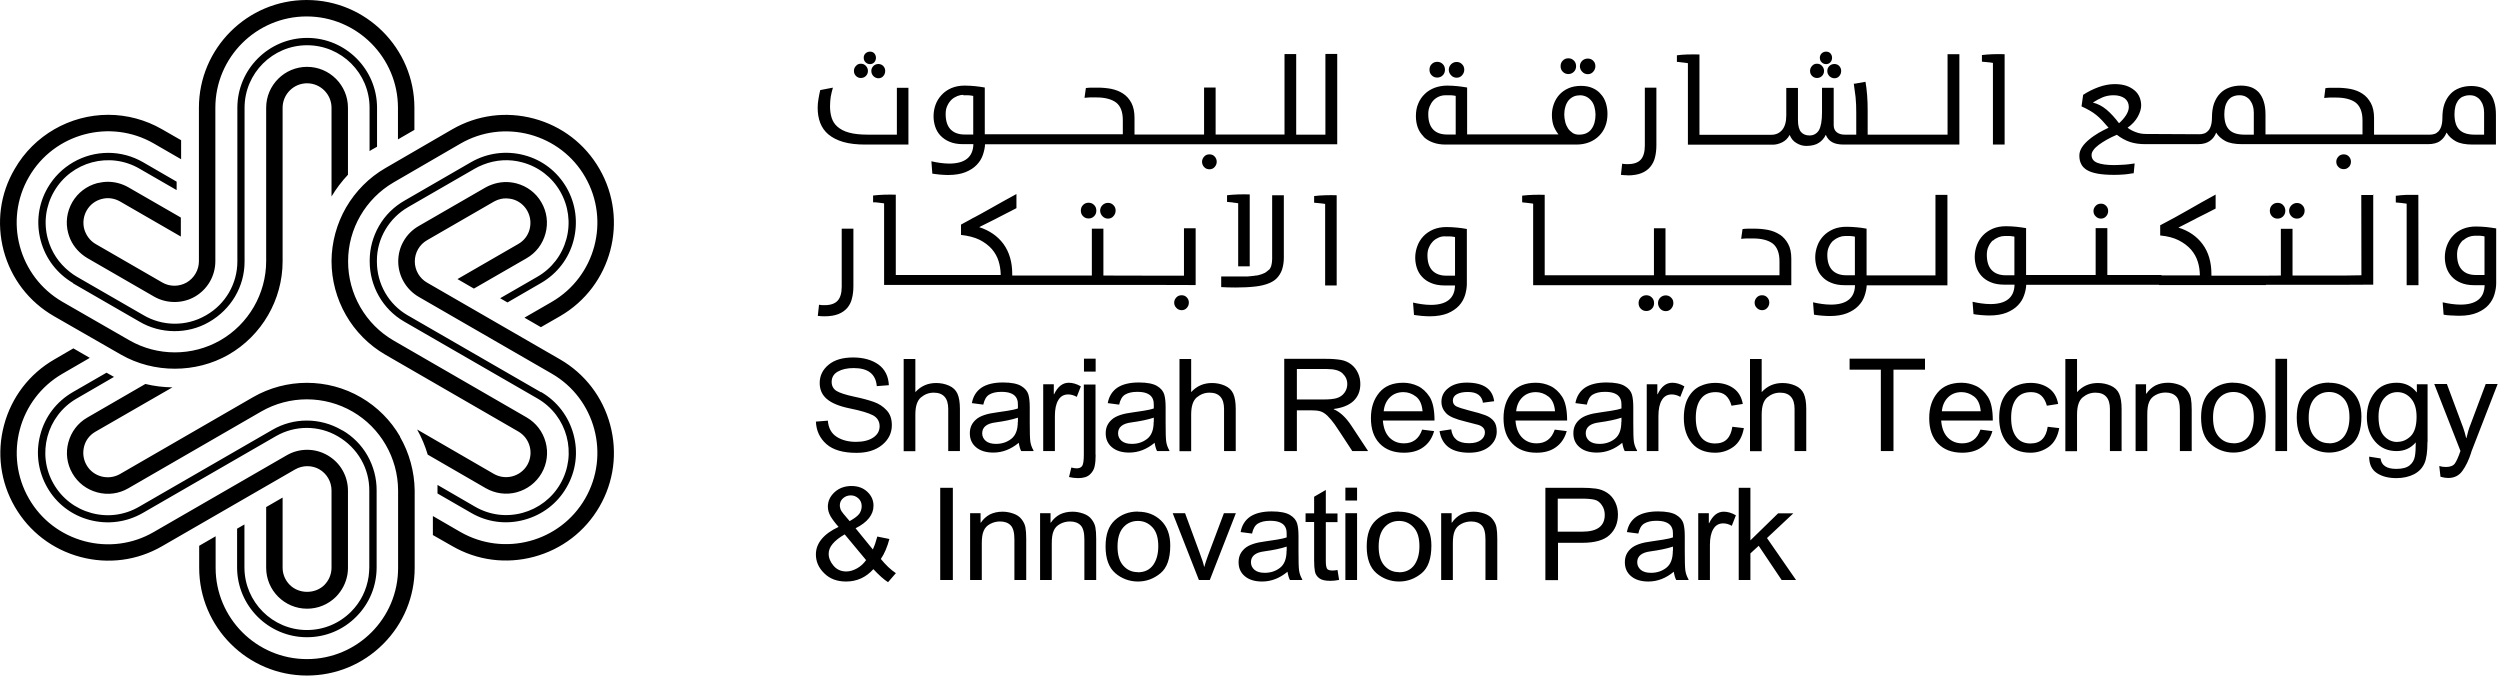 <svg fill="none" height="50" viewBox="0 0 184 50" width="184" xmlns="http://www.w3.org/2000/svg">
<path d="M44.91 31.27C44.36 29.22 43.05 27.51 41.22 26.45L31.43 20.8C30.87 20.48 30.53 19.88 30.53 19.24C30.53 18.6 30.87 18 31.43 17.68L36.35 14.84C36.57 14.72 36.8 14.64 37.05 14.61C37.28 14.59 37.5 14.61 37.71 14.66C38.17 14.78 38.56 15.08 38.8 15.5C39.04 15.92 39.1 16.4 38.98 16.87C38.86 17.34 38.56 17.72 38.14 17.96L33.67 20.54L34.88 21.24L38.75 19.01C39.45 18.61 39.94 17.96 40.15 17.18C40.36 16.4 40.25 15.59 39.85 14.9C39.45 14.2 38.8 13.71 38.02 13.5C37.41 13.34 36.78 13.37 36.19 13.59C36.02 13.65 35.87 13.72 35.73 13.8L30.81 16.64C30.36 16.9 29.97 17.28 29.71 17.74C29.44 18.2 29.31 18.72 29.31 19.24C29.31 20.31 29.89 21.31 30.82 21.85L40.61 27.5C43.82 29.35 44.92 33.48 43.07 36.69C41.22 39.9 37.1 41 33.88 39.15L31.86 37.98V39.38L33.28 40.19C35.11 41.25 37.25 41.53 39.3 40.98C41.35 40.43 43.06 39.12 44.12 37.29C45.18 35.46 45.46 33.32 44.91 31.27ZM38.03 36.23C38.81 36.02 39.46 35.52 39.86 34.83C40.26 34.14 40.37 33.32 40.16 32.55C39.95 31.77 39.45 31.12 38.76 30.72L28.98 25.07C26.9 23.87 25.61 21.63 25.62 19.22C25.62 16.84 26.91 14.63 28.96 13.43L33.89 10.57C35.45 9.67 37.26 9.44 38.99 9.9C40.73 10.37 42.18 11.48 43.07 13.03C44.92 16.24 43.82 20.36 40.61 22.22L38.6 23.38L39.81 24.08L41.22 23.27C45.01 21.08 46.31 16.22 44.12 12.43C43.06 10.59 41.35 9.28 39.3 8.73C37.25 8.18 35.12 8.46 33.28 9.52L28.35 12.38C27.16 13.07 26.17 14.07 25.47 15.27C24.78 16.47 24.41 17.83 24.4 19.21C24.4 22.05 25.91 24.69 28.37 26.11L38.15 31.76C39.01 32.26 39.3 33.36 38.81 34.22C38.31 35.08 37.21 35.37 36.35 34.88L30.7 31.61C31.03 32.2 31.29 32.82 31.48 33.46L35.75 35.93C36.45 36.33 37.26 36.44 38.04 36.23M44.91 31.27C44.36 29.22 43.05 27.51 41.22 26.45L31.43 20.8C30.87 20.48 30.53 19.88 30.53 19.24C30.53 18.6 30.87 18 31.43 17.68L36.35 14.84C36.57 14.72 36.8 14.64 37.05 14.61C37.28 14.59 37.5 14.61 37.71 14.66C38.17 14.78 38.56 15.08 38.8 15.5C39.04 15.92 39.1 16.4 38.98 16.87C38.86 17.34 38.56 17.72 38.14 17.96L33.67 20.54L34.88 21.24L38.75 19.01C39.45 18.61 39.94 17.96 40.15 17.18C40.36 16.4 40.25 15.59 39.85 14.9C39.45 14.2 38.8 13.71 38.02 13.5C37.41 13.34 36.78 13.37 36.19 13.59C36.02 13.65 35.87 13.72 35.73 13.8L30.81 16.64C30.36 16.9 29.97 17.28 29.71 17.74C29.44 18.2 29.31 18.72 29.31 19.24C29.31 20.31 29.89 21.31 30.82 21.85L40.61 27.5C43.82 29.35 44.92 33.48 43.07 36.69C41.22 39.9 37.1 41 33.88 39.15L31.86 37.98V39.38L33.28 40.19C35.11 41.25 37.25 41.53 39.3 40.98C41.35 40.43 43.06 39.12 44.12 37.29C45.18 35.46 45.46 33.32 44.91 31.27ZM38.03 36.23C38.81 36.02 39.46 35.52 39.86 34.83C40.26 34.14 40.37 33.32 40.16 32.55C39.95 31.77 39.45 31.12 38.76 30.72L28.98 25.07C26.9 23.87 25.61 21.63 25.62 19.22C25.62 16.84 26.91 14.63 28.96 13.43L33.89 10.57C35.45 9.67 37.26 9.44 38.99 9.9C40.73 10.37 42.18 11.48 43.07 13.03C44.92 16.24 43.82 20.36 40.61 22.22L38.6 23.38L39.81 24.08L41.22 23.27C45.01 21.08 46.31 16.22 44.12 12.43C43.06 10.59 41.35 9.28 39.3 8.73C37.25 8.18 35.12 8.46 33.28 9.52L28.35 12.38C27.16 13.07 26.17 14.07 25.47 15.27C24.78 16.47 24.41 17.83 24.4 19.21C24.4 22.05 25.91 24.69 28.37 26.11L38.15 31.76C39.01 32.26 39.3 33.36 38.81 34.22C38.31 35.08 37.21 35.37 36.35 34.88L30.7 31.61C31.03 32.2 31.29 32.82 31.48 33.46L35.75 35.93C36.45 36.33 37.26 36.44 38.04 36.23M11.96 20.8L7.04 17.96C6.83 17.84 6.64 17.67 6.49 17.46C6.36 17.28 6.26 17.07 6.2 16.86C6.08 16.4 6.14 15.91 6.38 15.49C6.62 15.07 7.01 14.77 7.47 14.65C7.94 14.52 8.42 14.59 8.84 14.83L13.31 17.41V16.01L9.44 13.78C8.98 13.52 8.46 13.38 7.94 13.38C7.68 13.38 7.41 13.42 7.15 13.48C6.37 13.69 5.72 14.19 5.32 14.88C4.92 15.58 4.81 16.39 5.02 17.16C5.18 17.77 5.53 18.3 6.01 18.7C6.15 18.82 6.29 18.91 6.42 18.99L11.34 21.83C12.26 22.36 13.44 22.36 14.35 21.83C15.28 21.29 15.85 20.3 15.85 19.22V7.93C15.85 4.22 18.87 1.21 22.57 1.21C26.27 1.21 29.29 4.23 29.29 7.93V10.26L30.5 9.56V7.93C30.5 3.56 26.94 0 22.57 0C18.2 0 14.64 3.56 14.64 7.93V19.23C14.64 19.87 14.29 20.47 13.74 20.79C13.18 21.11 12.49 21.11 11.94 20.79M3.97 23.27L8.92 26.11C11.32 27.48 14.41 27.48 16.81 26.11C19.27 24.7 20.8 22.06 20.8 19.23V7.93C20.8 6.94 21.61 6.13 22.6 6.13C23.59 6.13 24.4 6.94 24.4 7.93V14.46C24.75 13.88 25.15 13.35 25.61 12.86V7.93C25.61 6.27 24.26 4.92 22.6 4.92C20.94 4.92 19.59 6.27 19.59 7.93V19.22C19.59 21.62 18.29 23.86 16.21 25.05C14.15 26.23 11.59 26.23 9.53 25.05L4.59 22.21C1.38 20.35 0.27 16.23 2.13 13.02C3.98 9.81 8.11 8.71 11.32 10.56L13.33 11.72V10.32L11.92 9.51C10.72 8.82 9.35 8.45 7.97 8.45C5.14 8.45 2.5 9.97 1.09 12.42C-0 14.26 -0.27 16.4 0.27 18.45C0.82 20.5 2.13 22.21 3.97 23.27ZM23.5 34.54C24.06 34.86 24.4 35.46 24.4 36.1V41.78C24.4 42.03 24.35 42.27 24.25 42.5C24.16 42.71 24.03 42.89 23.88 43.05C23.2 43.73 22.01 43.73 21.33 43.05C20.99 42.71 20.8 42.26 20.8 41.78V36.62L19.59 37.32V41.79C19.59 43.45 20.94 44.8 22.6 44.8C23.4 44.8 24.16 44.49 24.73 43.92C25.17 43.47 25.46 42.91 25.57 42.29C25.6 42.11 25.61 41.95 25.61 41.79V36.11C25.61 35.58 25.47 35.06 25.21 34.61C24.95 34.15 24.56 33.77 24.11 33.51C23.18 32.97 22.03 32.97 21.1 33.51L11.31 39.16C9.76 40.06 7.94 40.29 6.21 39.83C4.47 39.36 3.02 38.25 2.13 36.7C0.28 33.49 1.38 29.37 4.59 27.51L6.61 26.34L5.4 25.64L3.99 26.46C2.16 27.52 0.85 29.23 0.3 31.28C-0.25 33.33 0.03 35.47 1.09 37.3C2.15 39.13 3.86 40.44 5.91 40.99C7.96 41.54 10.1 41.26 11.93 40.2L21.72 34.55C22.28 34.23 22.97 34.23 23.52 34.55M29.45 32.14C28.76 30.94 27.76 29.94 26.57 29.25C24.12 27.82 21.07 27.82 18.61 29.24L8.83 34.89C7.97 35.38 6.86 35.09 6.37 34.23C6.13 33.81 6.07 33.33 6.19 32.86C6.31 32.39 6.61 32.01 7.03 31.77L12.69 28.51C12.02 28.5 11.35 28.42 10.7 28.26L6.43 30.73C5.73 31.13 5.24 31.78 5.03 32.56C4.82 33.34 4.93 34.15 5.33 34.84C5.73 35.54 6.38 36.03 7.16 36.24C7.94 36.45 8.75 36.34 9.44 35.94L19.22 30.29C21.3 29.09 23.88 29.09 25.96 30.3C28.01 31.49 29.29 33.71 29.3 36.09V41.79C29.31 45.5 26.3 48.51 22.59 48.51C18.88 48.51 15.87 45.49 15.87 41.79V39.47L14.66 40.17V41.79C14.66 46.16 18.22 49.72 22.59 49.72C24.71 49.72 26.7 48.9 28.2 47.4C29.7 45.9 30.52 43.91 30.52 41.79V36.09C30.5 34.71 30.13 33.35 29.44 32.15M39.82 28.87L30.01 23.21C28.6 22.4 27.74 20.89 27.74 19.26V19.17C27.74 17.55 28.64 16.04 30.06 15.23L34.95 12.41C35.13 12.31 35.32 12.21 35.56 12.12C36.49 11.75 37.49 11.69 38.44 11.95C39.63 12.27 40.62 13.03 41.23 14.09C41.84 15.15 42.01 16.39 41.69 17.58C41.37 18.77 40.61 19.76 39.55 20.37L36.81 21.95L37.35 22.26L39.82 20.83C41.01 20.14 41.86 19.04 42.21 17.71C42.56 16.38 42.38 15 41.7 13.81C41.01 12.62 39.91 11.77 38.58 11.42C37.26 11.07 35.87 11.25 34.68 11.93L29.8 14.75C29 15.2 28.34 15.85 27.89 16.64C27.45 17.41 27.21 18.28 27.21 19.16V19.25C27.21 21.06 28.17 22.76 29.75 23.67L39.56 29.33C41.76 30.6 42.51 33.41 41.24 35.61C40.63 36.67 39.63 37.43 38.45 37.75C37.26 38.07 36.03 37.91 34.96 37.29L32.2 35.69C32.2 35.81 32.2 35.94 32.2 36.06V36.32L34.68 37.75C35.87 38.44 37.25 38.62 38.58 38.26C39.91 37.9 41.02 37.06 41.7 35.87C42.39 34.68 42.57 33.3 42.21 31.97C41.85 30.64 41 29.53 39.82 28.85M5.37 20.85L10.26 23.67C11.81 24.59 13.81 24.61 15.37 23.71C17.02 22.77 18 21.08 18 19.26V7.93C18 5.4 20.06 3.33 22.6 3.33C25.14 3.33 27.2 5.39 27.2 7.93V11.12C27.3 11.05 27.41 10.99 27.52 10.93L27.75 10.8V7.93C27.75 5.1 25.44 2.79 22.61 2.79C19.78 2.79 17.47 5.1 17.47 7.93V19.25C17.47 20.87 16.6 22.38 15.19 23.19L15.12 23.23C13.7 24.04 11.95 24.02 10.55 23.19L5.66 20.37C5.48 20.27 5.31 20.15 5.11 19.99C4.33 19.37 3.78 18.54 3.52 17.58C3.2 16.4 3.36 15.16 3.98 14.09C5.25 11.89 8.07 11.14 10.26 12.41L13 13.99V13.37L10.53 11.94C9.75 11.49 8.87 11.25 7.97 11.25C6.13 11.25 4.43 12.23 3.51 13.82C2.82 15.01 2.64 16.39 3 17.72C3.36 19.05 4.21 20.15 5.39 20.84M25.21 31.69L25.13 31.64C23.56 30.73 21.61 30.72 20.04 31.64L10.23 37.3C9.16 37.92 7.93 38.08 6.74 37.76C5.55 37.44 4.56 36.68 3.95 35.62C2.68 33.43 3.44 30.61 5.63 29.34L8.39 27.74C8.28 27.68 8.17 27.62 8.07 27.56L7.84 27.43L5.36 28.86C4.17 29.55 3.32 30.65 2.97 31.98C2.61 33.31 2.8 34.69 3.48 35.88C4.16 37.07 5.27 37.92 6.6 38.27C7.93 38.62 9.31 38.44 10.5 37.76L20.31 32.1C21.72 31.29 23.46 31.29 24.86 32.11C26.34 32.97 27.2 34.5 27.18 36.13V41.77C27.18 41.97 27.16 42.19 27.13 42.44C26.98 43.43 26.54 44.32 25.84 45.02C24.97 45.89 23.82 46.37 22.59 46.37C20.06 46.37 18 44.31 17.99 41.77V38.6L17.45 38.91V41.76C17.45 44.59 19.76 46.9 22.59 46.9C23.96 46.9 25.25 46.37 26.22 45.39C27.19 44.42 27.72 43.13 27.72 41.76V36.12C27.73 35.21 27.49 34.31 27.04 33.52C26.6 32.75 25.96 32.11 25.2 31.67M64.13 5.22C64.13 5.37 64.18 5.49 64.28 5.6C64.38 5.7 64.51 5.76 64.65 5.76C64.79 5.76 64.92 5.71 65.01 5.6C65.1 5.5 65.15 5.37 65.15 5.22C65.15 5.07 65.1 4.96 65.01 4.86C64.91 4.76 64.79 4.71 64.65 4.71C64.51 4.71 64.38 4.76 64.28 4.86C64.18 4.96 64.13 5.08 64.13 5.22ZM66.86 6.46H66.01V9.91H63.87C63.31 9.91 62.85 9.86 62.49 9.76C62.12 9.66 61.85 9.51 61.64 9.33C61.43 9.15 61.29 8.92 61.21 8.67C61.13 8.42 61.09 8.13 61.09 7.83C61.09 7.58 61.11 7.34 61.14 7.13C61.18 6.92 61.23 6.69 61.3 6.46V6.45L60.37 6.63C60.32 6.83 60.28 7.04 60.24 7.28C60.2 7.51 60.18 7.73 60.18 7.93C60.18 8.34 60.24 8.71 60.37 9.05C60.5 9.38 60.7 9.67 60.98 9.9C61.26 10.13 61.62 10.32 62.07 10.45C62.52 10.58 63.06 10.64 63.7 10.64H66.86V6.46ZM63.36 5.74C63.5 5.74 63.63 5.69 63.73 5.59C63.83 5.49 63.88 5.36 63.88 5.22C63.88 5.08 63.83 4.96 63.73 4.85C63.63 4.74 63.51 4.69 63.36 4.69C63.21 4.69 63.09 4.74 63 4.85C62.9 4.95 62.85 5.07 62.85 5.22C62.85 5.37 62.9 5.49 63 5.59C63.1 5.69 63.22 5.74 63.36 5.74ZM64.03 4.72C64.16 4.72 64.27 4.67 64.35 4.58C64.43 4.49 64.47 4.38 64.47 4.25C64.47 4.13 64.43 4.02 64.35 3.93C64.27 3.84 64.16 3.8 64.03 3.8C63.9 3.8 63.79 3.85 63.7 3.93C63.61 4.02 63.57 4.12 63.57 4.25C63.57 4.38 63.61 4.49 63.7 4.58C63.79 4.67 63.9 4.72 64.03 4.72ZM89.02 11.36C88.86 11.36 88.73 11.41 88.63 11.52C88.53 11.63 88.47 11.76 88.47 11.9C88.47 12.05 88.52 12.19 88.63 12.3C88.73 12.41 88.87 12.46 89.02 12.46C89.17 12.46 89.31 12.4 89.4 12.29C89.5 12.18 89.55 12.05 89.55 11.9C89.55 11.76 89.5 11.63 89.4 11.52C89.3 11.41 89.17 11.36 89.02 11.36ZM70.9 7.01C70.9 7.01 70.99 7.01 71.04 7.01H71.05C71.05 7.01 71.15 7.01 71.2 7.01H71.25C71.32 7.01 71.38 7.02 71.46 7.03C71.53 7.04 71.58 7.05 71.63 7.06V9.9H70.99C70.55 9.9 70.2 9.77 69.96 9.52C69.72 9.27 69.6 8.89 69.6 8.39C69.6 8.15 69.64 7.95 69.73 7.77C69.81 7.59 69.92 7.45 70.04 7.33C70.16 7.22 70.31 7.13 70.46 7.07C70.61 7.01 70.76 6.98 70.9 6.98M97.55 3.99V9.91H95.4V3.98H94.54V9.9H89.47V6.44H88.62V9.9H83.5V8.67C83.5 8.23 83.42 7.86 83.27 7.57C83.11 7.28 82.91 7.05 82.66 6.89C82.41 6.72 82.11 6.61 81.79 6.54C81.47 6.48 81.13 6.45 80.8 6.45C80.62 6.45 80.45 6.45 80.29 6.45C80.15 6.45 80.03 6.47 79.92 6.48L79.82 7.2C79.94 7.19 80.06 7.18 80.2 7.17C80.36 7.17 80.53 7.17 80.68 7.17C81.33 7.17 81.82 7.3 82.15 7.55C82.48 7.81 82.64 8.24 82.64 8.85V9.88H72.48V9.43V6.44C72.22 6.4 71.98 6.36 71.76 6.34C71.53 6.32 71.27 6.3 71 6.3C70.64 6.3 70.32 6.36 70.03 6.48C69.75 6.6 69.5 6.77 69.31 6.98C69.11 7.19 68.96 7.43 68.86 7.7C68.76 7.97 68.71 8.26 68.71 8.56C68.71 8.82 68.75 9.07 68.83 9.32C68.91 9.56 69.03 9.78 69.21 9.97C69.39 10.16 69.61 10.32 69.88 10.43C70.15 10.55 70.49 10.61 70.88 10.61H71.64C71.62 11.56 71.02 12.04 69.86 12.04C69.64 12.04 69.42 12.02 69.2 11.99C68.98 11.96 68.76 11.92 68.55 11.87L68.62 12.78C68.77 12.8 68.96 12.83 69.18 12.85C69.42 12.87 69.62 12.88 69.78 12.88C70.28 12.88 70.71 12.81 71.06 12.67C71.41 12.53 71.68 12.35 71.89 12.13C72.1 11.91 72.25 11.67 72.34 11.4C72.43 11.13 72.49 10.87 72.5 10.62H98.42V3.97H97.57L97.55 3.99ZM105.78 5.71C105.94 5.71 106.08 5.65 106.19 5.54C106.3 5.43 106.35 5.29 106.35 5.13C106.35 4.97 106.3 4.83 106.19 4.72C106.08 4.61 105.95 4.55 105.78 4.55C105.61 4.55 105.48 4.61 105.37 4.72C105.26 4.83 105.21 4.97 105.21 5.13C105.21 5.29 105.26 5.43 105.37 5.54C105.48 5.65 105.61 5.71 105.78 5.71ZM107.21 5.72C107.37 5.72 107.51 5.66 107.61 5.54C107.71 5.43 107.77 5.29 107.77 5.13C107.77 4.97 107.72 4.84 107.61 4.73C107.51 4.62 107.37 4.56 107.21 4.56C107.05 4.56 106.91 4.62 106.8 4.73C106.69 4.84 106.63 4.98 106.63 5.13C106.63 5.28 106.69 5.43 106.8 5.54C106.91 5.66 107.05 5.72 107.21 5.72ZM106.42 7.01C106.42 7.01 106.52 7.01 106.57 7.01H106.59C106.63 7.01 106.68 7.01 106.72 7.01H106.76C106.84 7.01 106.91 7.02 106.97 7.03C107.04 7.03 107.09 7.05 107.14 7.06V9.9H106.5C106.05 9.9 105.7 9.77 105.47 9.52C105.23 9.26 105.12 8.89 105.12 8.4C105.12 8.2 105.15 8.01 105.22 7.84C105.29 7.67 105.38 7.52 105.49 7.4C105.6 7.28 105.74 7.18 105.9 7.11C106.06 7.04 106.23 7.01 106.41 7.01M116.25 7.01C116.45 7.01 116.63 7.05 116.78 7.13C116.93 7.21 117.05 7.32 117.15 7.45C117.25 7.58 117.32 7.74 117.36 7.91C117.4 8.08 117.43 8.26 117.43 8.43C117.43 8.87 117.33 9.23 117.13 9.5C116.93 9.77 116.63 9.91 116.22 9.91C116.03 9.91 115.87 9.87 115.74 9.78C115.61 9.69 115.49 9.58 115.4 9.44C115.31 9.3 115.24 9.14 115.2 8.97C115.16 8.79 115.13 8.62 115.13 8.45C115.13 8.26 115.15 8.07 115.2 7.9C115.24 7.73 115.31 7.58 115.4 7.45C115.49 7.32 115.61 7.22 115.75 7.14C115.89 7.06 116.06 7.02 116.25 7.02M104.78 10.07C104.96 10.25 105.2 10.39 105.47 10.49C105.74 10.59 106.05 10.64 106.4 10.64H116.03C116.37 10.64 116.69 10.58 116.97 10.47C117.25 10.36 117.49 10.2 117.69 10C117.89 9.8 118.05 9.56 118.15 9.29C118.26 9.02 118.31 8.71 118.31 8.37C118.31 8.1 118.27 7.83 118.19 7.58C118.11 7.33 117.99 7.11 117.82 6.93C117.66 6.74 117.45 6.59 117.21 6.48C116.97 6.37 116.68 6.32 116.35 6.32C116.02 6.32 115.7 6.38 115.43 6.5C115.16 6.62 114.94 6.78 114.76 6.98C114.58 7.18 114.45 7.41 114.36 7.66C114.27 7.91 114.22 8.18 114.22 8.44C114.22 8.79 114.27 9.09 114.37 9.33C114.43 9.48 114.51 9.61 114.58 9.72C114.62 9.78 114.66 9.84 114.7 9.89H113.23H107.98V9.44V6.44C107.72 6.4 107.48 6.36 107.26 6.34C107.03 6.32 106.78 6.3 106.51 6.3C106.18 6.3 105.87 6.36 105.59 6.46C105.31 6.57 105.06 6.72 104.86 6.92C104.65 7.12 104.49 7.36 104.38 7.63C104.26 7.9 104.21 8.22 104.21 8.56C104.21 8.86 104.26 9.14 104.35 9.39C104.44 9.64 104.59 9.86 104.77 10.04M117.22 6.48C117.46 6.59 117.66 6.74 117.83 6.92C117.67 6.74 117.47 6.59 117.22 6.48ZM116.86 5.46C117.02 5.46 117.16 5.4 117.26 5.28C117.36 5.17 117.42 5.03 117.42 4.87C117.42 4.71 117.37 4.58 117.26 4.47C117.15 4.36 117.02 4.31 116.86 4.31C116.7 4.31 116.56 4.37 116.45 4.47C116.34 4.58 116.28 4.72 116.28 4.87C116.28 5.02 116.34 5.17 116.45 5.28C116.56 5.4 116.7 5.46 116.86 5.46ZM115.43 5.45C115.59 5.45 115.73 5.39 115.84 5.28C115.95 5.17 116 5.03 116 4.87C116 4.71 115.95 4.57 115.84 4.46C115.73 4.35 115.6 4.29 115.43 4.29C115.26 4.29 115.13 4.35 115.02 4.46C114.91 4.57 114.86 4.71 114.86 4.87C114.86 5.03 114.91 5.17 115.02 5.28C115.13 5.39 115.26 5.45 115.43 5.45ZM119.3 12.88C119.3 12.88 119.36 12.88 119.39 12.88C119.36 12.88 119.32 12.88 119.29 12.88H119.3ZM119.78 12.91C120.2 12.91 120.55 12.85 120.82 12.74C121.09 12.63 121.31 12.47 121.47 12.27C121.63 12.07 121.75 11.84 121.81 11.57C121.88 11.3 121.91 11 121.91 10.67V6.45H121.06V10.71C121.06 11.18 120.96 11.53 120.76 11.75C120.56 11.97 120.24 12.08 119.8 12.08C119.68 12.08 119.54 12.08 119.39 12.05L119.3 12.87C119.46 12.89 119.63 12.9 119.79 12.9M134.49 5.22C134.49 5.37 134.54 5.49 134.64 5.6C134.74 5.7 134.87 5.76 135.01 5.76C135.15 5.76 135.28 5.71 135.37 5.6C135.46 5.5 135.51 5.37 135.51 5.22C135.51 5.07 135.46 4.96 135.37 4.86C135.28 4.76 135.15 4.71 135.01 4.71C134.87 4.71 134.74 4.76 134.64 4.86C134.54 4.96 134.49 5.08 134.49 5.22ZM134.4 4.72C134.53 4.72 134.64 4.67 134.72 4.58C134.8 4.49 134.84 4.38 134.84 4.25C134.84 4.13 134.8 4.02 134.72 3.93C134.64 3.84 134.53 3.8 134.4 3.8C134.27 3.8 134.16 3.85 134.07 3.93C133.99 4.02 133.94 4.12 133.94 4.25C133.94 4.38 133.98 4.49 134.07 4.58C134.16 4.67 134.27 4.72 134.4 4.72ZM133.73 5.74C133.88 5.74 134 5.69 134.1 5.59C134.2 5.49 134.25 5.36 134.25 5.22C134.25 5.08 134.2 4.96 134.1 4.85C134 4.74 133.88 4.69 133.73 4.69C133.58 4.69 133.46 4.74 133.37 4.85C133.27 4.95 133.22 5.08 133.22 5.22C133.22 5.37 133.27 5.49 133.37 5.59C133.47 5.69 133.59 5.74 133.73 5.74ZM143.34 3.99V9.91H137.46V8.16C137.46 7.75 137.45 7.36 137.42 7C137.39 6.63 137.35 6.29 137.3 6.02L136.51 6.16H136.44V6.17C136.49 6.5 136.53 6.82 136.57 7.14C136.61 7.5 136.62 7.9 136.62 8.32V9.91H135.76C135.53 9.91 135.33 9.85 135.18 9.73C135.03 9.61 134.96 9.43 134.96 9.21V6.46H134.1V8.27C134.1 8.89 134.02 9.33 133.87 9.59C133.71 9.84 133.48 9.97 133.18 9.97C132.92 9.97 132.71 9.89 132.56 9.72C132.41 9.55 132.33 9.25 132.33 8.84V6.47H131.47V8.5C131.47 8.96 131.37 9.32 131.17 9.56C130.97 9.8 130.7 9.92 130.37 9.92H125.08V4.01C124.81 4 124.52 4 124.22 4.01C124.2 4.01 124.19 4.01 124.17 4.01C123.89 4.02 123.64 4.04 123.42 4.07V4.56H123.53C123.63 4.58 123.74 4.59 123.85 4.6C124.02 4.62 124.14 4.63 124.23 4.65V10.65H130.47C130.7 10.65 130.94 10.59 131.16 10.48C131.39 10.37 131.58 10.19 131.72 9.93C131.83 10.2 131.99 10.4 132.22 10.53C132.45 10.67 132.69 10.74 132.94 10.74C133.33 10.74 133.65 10.66 133.87 10.51C134.09 10.37 134.26 10.17 134.38 9.92C134.48 10.17 134.63 10.34 134.84 10.46C135.05 10.58 135.33 10.64 135.69 10.64H144.21V3.99H143.35H143.34ZM145.87 4.54C145.91 4.54 145.95 4.54 145.99 4.55C145.95 4.55 145.91 4.55 145.87 4.54C146.02 4.55 146.16 4.57 146.3 4.58C146.42 4.58 146.54 4.61 146.68 4.63V10.64H147.54V3.99C147.27 3.98 146.98 3.98 146.68 3.99C146.39 4 146.12 4.02 145.87 4.05V4.54ZM172.88 12.29C172.98 12.18 173.03 12.05 173.03 11.9C173.03 11.75 172.98 11.63 172.88 11.52C172.78 11.41 172.65 11.36 172.5 11.36C172.35 11.36 172.21 11.41 172.11 11.52C172.01 11.63 171.95 11.75 171.95 11.9C171.95 12.05 172 12.19 172.11 12.29C172.21 12.4 172.35 12.45 172.5 12.45C172.65 12.45 172.79 12.39 172.88 12.28M181.26 7.12C181.4 7.05 181.57 7.01 181.77 7.01C181.95 7.01 182.1 7.04 182.23 7.11C182.36 7.18 182.48 7.27 182.56 7.39C182.65 7.51 182.72 7.64 182.76 7.8C182.81 7.96 182.83 8.13 182.83 8.3V9.91H182.13C181.62 9.91 181.25 9.79 181.01 9.55C180.77 9.31 180.65 8.93 180.65 8.41C180.65 8.21 180.67 8.02 180.71 7.86C180.75 7.69 180.82 7.54 180.9 7.42C180.99 7.3 181.1 7.19 181.24 7.12M164.31 7.12C164.45 7.05 164.62 7.01 164.82 7.01C164.99 7.01 165.15 7.04 165.28 7.11C165.41 7.18 165.53 7.27 165.61 7.39C165.7 7.51 165.77 7.65 165.81 7.8C165.86 7.96 165.88 8.13 165.88 8.3V9.91H165.19C164.68 9.91 164.3 9.79 164.07 9.55C163.83 9.31 163.71 8.93 163.71 8.41C163.71 8.21 163.73 8.02 163.77 7.86C163.81 7.69 163.88 7.54 163.96 7.42C164.05 7.3 164.16 7.19 164.3 7.12M154.05 7.54C154.28 7.39 154.52 7.26 154.76 7.16C155 7.06 155.28 7.01 155.56 7.01C155.9 7.01 156.17 7.09 156.38 7.24C156.58 7.4 156.68 7.61 156.68 7.88C156.68 8.07 156.61 8.27 156.47 8.49C156.33 8.7 156.16 8.9 155.96 9.07C155.66 8.67 155.35 8.33 155.04 8.07C154.73 7.81 154.4 7.64 154.04 7.55M180.09 9.79C180.24 10.04 180.46 10.24 180.75 10.4C181.04 10.56 181.46 10.64 181.99 10.64H183.7V8.46C183.7 8.08 183.66 7.76 183.57 7.49C183.53 7.36 183.48 7.23 183.42 7.12C183.48 7.23 183.53 7.35 183.57 7.49C183.49 7.22 183.37 7 183.21 6.83C183.05 6.66 182.86 6.53 182.64 6.45C182.41 6.37 182.16 6.33 181.89 6.33C181.57 6.33 181.28 6.38 181.02 6.48C180.76 6.58 180.53 6.72 180.35 6.92C180.16 7.12 180.02 7.36 179.91 7.65C179.81 7.94 179.76 8.29 179.76 8.69C179.76 8.93 179.73 9.13 179.68 9.29C179.63 9.45 179.56 9.57 179.47 9.67C179.38 9.76 179.28 9.83 179.17 9.86C179.06 9.9 178.94 9.91 178.82 9.91H174.73V8.68C174.73 8.24 174.65 7.87 174.49 7.58C174.33 7.29 174.13 7.06 173.88 6.9C173.63 6.73 173.34 6.62 173.01 6.55C172.69 6.49 172.35 6.46 172.02 6.46C171.84 6.46 171.67 6.46 171.52 6.46C171.38 6.46 171.26 6.47 171.15 6.49L171.06 7.21C171.18 7.2 171.3 7.19 171.44 7.18C171.6 7.18 171.77 7.18 171.92 7.18C172.57 7.18 173.06 7.31 173.39 7.56C173.71 7.82 173.88 8.26 173.88 8.86V9.89H166.74V8.44C166.74 8.07 166.7 7.74 166.61 7.47C166.53 7.2 166.4 6.98 166.25 6.8C166.09 6.63 165.9 6.5 165.68 6.42C165.45 6.34 165.2 6.3 164.93 6.3C164.61 6.3 164.32 6.35 164.06 6.45C163.8 6.55 163.57 6.69 163.39 6.89C163.2 7.08 163.06 7.33 162.95 7.62C162.85 7.91 162.8 8.26 162.8 8.66C162.8 8.9 162.77 9.1 162.72 9.26C162.67 9.42 162.6 9.55 162.51 9.64C162.42 9.73 162.32 9.8 162.21 9.83C162.1 9.87 161.98 9.88 161.87 9.88L157.96 9.86C157.69 9.86 157.44 9.82 157.21 9.73C156.98 9.65 156.77 9.54 156.59 9.4C156.93 9.16 157.18 8.88 157.34 8.59C157.5 8.3 157.59 8.02 157.59 7.76C157.59 7.55 157.55 7.34 157.47 7.15C157.39 6.96 157.27 6.79 157.1 6.65C156.93 6.51 156.73 6.39 156.49 6.31C156.25 6.23 155.96 6.19 155.64 6.19C155.25 6.19 154.85 6.27 154.46 6.41C154.05 6.56 153.67 6.75 153.32 6.98L153.2 7.83C153.42 7.93 153.62 8.03 153.81 8.14C153.99 8.24 154.14 8.35 154.28 8.46C154.42 8.57 154.56 8.7 154.71 8.86C154.86 9.02 155.02 9.2 155.19 9.4C154.95 9.51 154.71 9.64 154.46 9.78C154.21 9.93 153.97 10.09 153.76 10.27C153.55 10.44 153.37 10.63 153.24 10.83C153.11 11.03 153.04 11.23 153.04 11.45C153.04 11.68 153.08 11.89 153.17 12.06C153.25 12.24 153.4 12.39 153.59 12.51C153.79 12.63 154.05 12.72 154.38 12.78C154.71 12.84 155.12 12.87 155.61 12.87C155.85 12.87 156.09 12.86 156.34 12.84C156.51 12.83 156.69 12.8 156.87 12.77C156.93 12.77 156.99 12.76 157.04 12.75L157.11 12.03C156.99 12.05 156.86 12.07 156.75 12.08H156.74C156.62 12.1 156.49 12.11 156.34 12.12C156.2 12.13 156.07 12.14 155.94 12.14C155.82 12.14 155.71 12.15 155.58 12.15C155.05 12.15 154.64 12.09 154.36 11.98C154.08 11.87 153.94 11.68 153.94 11.41C153.94 11.29 153.98 11.17 154.08 11.04C154.17 10.91 154.3 10.79 154.47 10.66C154.63 10.54 154.83 10.41 155.06 10.28C155.29 10.15 155.54 10.03 155.8 9.92C156.11 10.16 156.44 10.34 156.77 10.45C157.1 10.56 157.48 10.61 157.9 10.61H161.79C162.16 10.61 162.44 10.52 162.65 10.37C162.87 10.21 163.02 10.01 163.11 9.76C163.26 10.01 163.48 10.21 163.77 10.37C164.06 10.53 164.48 10.61 165.01 10.61H178.7C179.08 10.61 179.39 10.53 179.6 10.37C179.82 10.21 179.97 10.01 180.06 9.76M107.09 21.02C107.09 21.12 107.05 21.2 107.04 21.29C107.06 21.2 107.09 21.12 107.09 21.02ZM106.35 17.4C106.35 17.4 106.44 17.4 106.5 17.4C106.54 17.4 106.58 17.4 106.62 17.4H106.71C106.8 17.4 106.86 17.41 106.92 17.42C106.99 17.42 107.04 17.44 107.09 17.45V20.29H106.45C106.01 20.29 105.66 20.16 105.42 19.91C105.18 19.66 105.06 19.28 105.06 18.79C105.06 18.55 105.1 18.35 105.19 18.17C105.27 17.99 105.38 17.85 105.5 17.73C105.62 17.62 105.77 17.53 105.92 17.47C106.07 17.41 106.22 17.39 106.36 17.39M107.94 16.85C107.68 16.8 107.44 16.77 107.22 16.75C107 16.73 106.74 16.71 106.46 16.71C106.1 16.71 105.78 16.77 105.49 16.89C105.21 17.01 104.96 17.18 104.77 17.38C104.57 17.59 104.42 17.83 104.32 18.1C104.22 18.37 104.16 18.66 104.16 18.96C104.16 19.22 104.2 19.47 104.28 19.72C104.36 19.96 104.48 20.18 104.66 20.37C104.83 20.56 105.06 20.72 105.33 20.83C105.6 20.95 105.94 21.01 106.33 21.01H107.09C107.07 21.96 106.47 22.44 105.31 22.44C105.09 22.44 104.87 22.42 104.65 22.39C104.44 22.36 104.22 22.32 104 22.27L104.07 23.18C104.22 23.2 104.41 23.23 104.63 23.25C104.87 23.27 105.07 23.28 105.23 23.28C105.76 23.28 106.2 23.2 106.55 23.06C106.9 22.91 107.18 22.72 107.39 22.49C107.6 22.26 107.74 22 107.83 21.72C107.91 21.44 107.96 21.16 107.96 20.9V20.43V16.85H107.94ZM121.17 21.73C121.01 21.73 120.87 21.79 120.76 21.9C120.65 22.01 120.6 22.15 120.6 22.31C120.6 22.47 120.65 22.61 120.76 22.72C120.87 22.83 121 22.89 121.17 22.89C121.34 22.89 121.47 22.83 121.58 22.72C121.69 22.61 121.74 22.47 121.74 22.31C121.74 22.15 121.69 22.01 121.58 21.9C121.47 21.79 121.34 21.73 121.17 21.73ZM122.6 21.74C122.44 21.74 122.3 21.8 122.19 21.91C122.08 22.02 122.03 22.16 122.03 22.31C122.03 22.46 122.09 22.61 122.19 22.72C122.3 22.84 122.44 22.9 122.6 22.9C122.76 22.9 122.9 22.84 123 22.72C123.1 22.6 123.16 22.47 123.16 22.31C123.16 22.15 123.11 22.01 123 21.91C122.9 21.8 122.76 21.74 122.6 21.74ZM128.3 16.86C128.37 16.86 128.46 16.85 128.57 16.84C128.46 16.84 128.37 16.85 128.3 16.86ZM130.99 17.27C130.74 17.1 130.45 16.99 130.12 16.92C129.79 16.86 129.46 16.83 129.13 16.83C128.95 16.83 128.78 16.83 128.62 16.83C128.45 16.83 128.34 16.85 128.25 16.86L128.15 17.58C128.27 17.56 128.41 17.56 128.53 17.55C128.68 17.55 128.83 17.55 129.01 17.55C129.66 17.55 130.15 17.68 130.48 17.93C130.8 18.19 130.97 18.62 130.97 19.23V20.26H122.58V16.8H121.73V20.26H113.69V14.34C113.42 14.33 113.13 14.33 112.83 14.34C112.54 14.35 112.27 14.37 112.03 14.4V14.45V14.89H112.05C112.05 14.89 112.14 14.9 112.18 14.91C112.27 14.91 112.36 14.93 112.46 14.94C112.63 14.96 112.75 14.97 112.84 14.99V20.99H131.84V19.03C131.84 18.59 131.76 18.22 131.6 17.94C131.45 17.66 131.24 17.43 130.99 17.26M129.69 21.73C129.53 21.73 129.4 21.78 129.3 21.89C129.2 22 129.14 22.13 129.14 22.27C129.14 22.42 129.19 22.56 129.3 22.66C129.4 22.77 129.54 22.83 129.69 22.83C129.84 22.83 129.98 22.77 130.07 22.66C130.17 22.55 130.22 22.42 130.22 22.27C130.22 22.12 130.17 22 130.07 21.89C129.97 21.78 129.84 21.73 129.69 21.73ZM136.52 21.01C136.52 21.08 136.49 21.13 136.48 21.2C136.48 21.13 136.52 21.08 136.52 21.01ZM134.93 17.72C135.06 17.6 135.2 17.52 135.35 17.46C135.5 17.4 135.65 17.37 135.79 17.37C135.82 17.37 135.87 17.37 135.94 17.37H136.02C136.02 17.37 136.1 17.37 136.14 17.37C136.23 17.37 136.29 17.38 136.35 17.39C136.42 17.39 136.48 17.41 136.52 17.42V20.26H135.88C135.44 20.26 135.09 20.13 134.85 19.88C134.61 19.63 134.49 19.25 134.49 18.76C134.49 18.53 134.53 18.32 134.62 18.14C134.7 17.96 134.81 17.82 134.93 17.7M142.45 14.35V20.27H137.38V19.82V16.83C137.12 16.78 136.89 16.75 136.66 16.73C136.44 16.71 136.18 16.69 135.9 16.69C135.54 16.69 135.21 16.75 134.93 16.87C134.65 16.99 134.4 17.16 134.21 17.36C134.01 17.57 133.86 17.81 133.76 18.08C133.66 18.35 133.6 18.64 133.6 18.94C133.6 19.2 133.64 19.45 133.72 19.7C133.8 19.95 133.92 20.16 134.1 20.35C134.27 20.54 134.49 20.7 134.77 20.81C135.04 20.93 135.38 20.99 135.77 20.99H136.53C136.51 21.94 135.91 22.42 134.75 22.42C134.52 22.42 134.3 22.4 134.09 22.37C133.87 22.34 133.65 22.3 133.44 22.25L133.51 23.16C133.66 23.19 133.85 23.21 134.07 23.23C134.31 23.25 134.51 23.26 134.67 23.26C135.17 23.26 135.6 23.19 135.95 23.05C136.29 22.91 136.57 22.73 136.78 22.51C136.99 22.29 137.14 22.05 137.23 21.78C137.32 21.51 137.38 21.25 137.39 21H143.33V14.34H142.47L142.45 14.35ZM155.01 15.92C155.11 15.81 155.16 15.68 155.16 15.53C155.16 15.38 155.11 15.25 155.01 15.15C154.91 15.04 154.78 14.99 154.63 14.99C154.48 14.99 154.34 15.04 154.24 15.15C154.14 15.26 154.08 15.38 154.08 15.53C154.08 15.68 154.13 15.82 154.24 15.92C154.34 16.03 154.48 16.09 154.63 16.09C154.78 16.09 154.92 16.03 155.01 15.92ZM167.63 16.09C167.79 16.09 167.93 16.03 168.04 15.92C168.15 15.8 168.2 15.67 168.2 15.51C168.2 15.35 168.15 15.21 168.04 15.1C167.99 15.04 167.93 15 167.86 14.97C167.79 14.94 167.72 14.93 167.63 14.93C167.46 14.93 167.33 14.99 167.22 15.1C167.11 15.21 167.06 15.35 167.06 15.51C167.06 15.67 167.11 15.8 167.22 15.92C167.33 16.03 167.46 16.09 167.62 16.09H167.63ZM169.46 15.92C169.56 15.8 169.62 15.67 169.62 15.51C169.62 15.35 169.57 15.22 169.46 15.11C169.36 15 169.22 14.94 169.06 14.94C168.9 14.94 168.76 15 168.65 15.11C168.54 15.22 168.48 15.36 168.48 15.51C168.48 15.67 168.54 15.81 168.65 15.92C168.76 16.04 168.9 16.09 169.06 16.09C169.22 16.09 169.36 16.03 169.46 15.91M146.67 17.72C146.8 17.6 146.94 17.52 147.09 17.46C147.24 17.4 147.39 17.37 147.53 17.37C147.58 17.37 147.63 17.37 147.68 17.37H147.76C147.76 17.37 147.84 17.37 147.88 17.37C147.97 17.37 148.03 17.38 148.09 17.39C148.16 17.39 148.22 17.41 148.26 17.42V20.26H147.62C147.17 20.26 146.83 20.13 146.59 19.88C146.35 19.63 146.23 19.25 146.23 18.75C146.23 18.52 146.27 18.31 146.36 18.13C146.44 17.95 146.55 17.81 146.67 17.69M174.65 14.35H173.79L173.8 20.26L172.52 20.28H168.73V16.84H167.87V20.28L166.55 20.29H162.76V20.16C162.76 19.29 162.54 18.55 162.11 17.97C161.68 17.39 161.08 16.98 160.33 16.75C160.6 16.61 160.82 16.5 161.06 16.38L161.23 16.29C161.4 16.21 161.57 16.12 161.73 16.03C161.88 15.96 162.02 15.88 162.17 15.81L162.39 15.7C162.61 15.59 162.83 15.47 163.07 15.35V14.32C162.33 14.72 161.67 15.1 161.04 15.46C160.4 15.83 159.72 16.2 159.01 16.57C159.01 16.57 158.99 16.57 158.99 16.58V17.33C159.53 17.38 159.99 17.5 160.36 17.69C160.73 17.88 161.03 18.11 161.26 18.37C161.49 18.64 161.66 18.94 161.76 19.27C161.86 19.58 161.9 19.9 161.91 20.22C161.91 20.24 161.91 20.26 161.91 20.27H159.09V20.24H155.1V16.79H154.24V20.24H149.12V19.79V16.79C148.86 16.75 148.62 16.71 148.4 16.69C148.18 16.67 147.92 16.65 147.64 16.65C147.28 16.65 146.95 16.71 146.67 16.83C146.39 16.95 146.14 17.12 145.95 17.32C145.75 17.53 145.6 17.77 145.5 18.04C145.4 18.31 145.34 18.6 145.34 18.9C145.34 19.16 145.38 19.41 145.46 19.66C145.54 19.91 145.67 20.12 145.84 20.31C146.01 20.5 146.24 20.66 146.51 20.77C146.78 20.89 147.12 20.95 147.51 20.95H148.27C148.25 21.9 147.65 22.38 146.49 22.38C146.26 22.38 146.05 22.36 145.83 22.33C145.61 22.3 145.39 22.26 145.18 22.21L145.25 23.12C145.4 23.15 145.59 23.17 145.81 23.19C146.05 23.21 146.25 23.22 146.41 23.22C146.91 23.22 147.34 23.15 147.69 23.01C148.03 22.87 148.31 22.69 148.52 22.47C148.73 22.25 148.88 22.01 148.97 21.74C149.07 21.47 149.12 21.21 149.13 20.96H158.91V20.98H166.77V20.96H172.74L174.67 20.95V14.3H174.66L174.65 14.35ZM177.99 14.34C177.99 14.34 177.92 14.34 177.89 14.34C177.91 14.34 177.92 14.34 177.94 14.34C177.69 14.34 177.44 14.34 177.19 14.34C177.21 14.34 177.23 14.34 177.25 14.34C177.22 14.34 177.17 14.34 177.14 14.34C176.85 14.35 176.58 14.38 176.33 14.41V14.9C176.37 14.9 176.41 14.9 176.44 14.91C176.4 14.91 176.36 14.91 176.32 14.9C176.46 14.91 176.6 14.93 176.75 14.94C176.88 14.95 177.01 14.97 177.13 14.99V20.99H177.14H178L177.99 14.34ZM177.56 14.33C177.45 14.33 177.34 14.33 177.23 14.33C177.43 14.33 177.64 14.33 177.87 14.33C177.76 14.33 177.66 14.33 177.56 14.33ZM182.87 20.98C182.87 21.19 182.82 21.37 182.76 21.54C182.82 21.38 182.86 21.2 182.87 20.98ZM181.27 17.7C181.4 17.59 181.54 17.5 181.69 17.44C181.84 17.38 181.99 17.35 182.13 17.35C182.18 17.35 182.23 17.35 182.28 17.35H182.36C182.36 17.35 182.44 17.35 182.48 17.35C182.57 17.35 182.63 17.36 182.69 17.37C182.75 17.37 182.81 17.39 182.86 17.4V20.24H182.22C181.78 20.24 181.43 20.11 181.2 19.86C180.96 19.61 180.84 19.23 180.84 18.74C180.84 18.51 180.88 18.3 180.96 18.12C181.04 17.95 181.15 17.8 181.27 17.68M183.71 16.81C183.48 16.77 183.24 16.74 182.99 16.71C182.76 16.69 182.5 16.67 182.23 16.67C181.87 16.67 181.55 16.73 181.26 16.85C180.97 16.97 180.73 17.14 180.54 17.35C180.44 17.45 180.35 17.57 180.28 17.69C180.21 17.81 180.14 17.94 180.09 18.08C179.99 18.35 179.94 18.64 179.94 18.94C179.94 19.2 179.98 19.45 180.06 19.7C180.14 19.94 180.27 20.16 180.44 20.35C180.61 20.54 180.84 20.7 181.11 20.81C181.38 20.93 181.72 20.99 182.1 20.99H182.87C182.85 21.94 182.25 22.42 181.09 22.42C180.87 22.42 180.65 22.4 180.43 22.37C180.21 22.34 180 22.3 179.78 22.25L179.85 23.16C180 23.19 180.18 23.21 180.41 23.22C180.43 23.22 180.45 23.22 180.47 23.22C180.65 23.23 180.8 23.24 180.93 23.24C180.95 23.24 180.97 23.24 180.98 23.24H181.01C181.54 23.24 181.98 23.16 182.33 23.01C182.68 22.86 182.96 22.67 183.16 22.44C183.36 22.21 183.51 21.95 183.59 21.67C183.67 21.39 183.72 21.12 183.72 20.85V16.81H183.71ZM60.19 23.26C60.19 23.26 60.25 23.26 60.28 23.26C60.25 23.26 60.21 23.26 60.18 23.26M61.95 16.84V21.1C61.95 21.57 61.85 21.91 61.65 22.13C61.45 22.35 61.13 22.46 60.69 22.46C60.56 22.46 60.42 22.46 60.28 22.43L60.19 23.25C60.35 23.27 60.51 23.28 60.68 23.28C61.1 23.28 61.45 23.22 61.72 23.11C61.99 23 62.21 22.84 62.37 22.65C62.53 22.45 62.65 22.22 62.71 21.94C62.78 21.67 62.81 21.37 62.81 21.04V16.83H61.96L61.95 16.84ZM87.14 16.84V20.29H85.53L81.21 20.28V16.83H80.36V20.28H74.5V20.15C74.5 19.28 74.28 18.54 73.85 17.95C73.42 17.37 72.82 16.96 72.07 16.72L72.2 16.65C72.41 16.55 72.61 16.44 72.8 16.35L72.84 16.33C73.06 16.22 73.27 16.12 73.47 16.01C73.59 15.95 73.72 15.88 73.84 15.82C73.94 15.77 74.03 15.72 74.13 15.67L74.29 15.59C74.46 15.5 74.63 15.41 74.81 15.32V14.8V14.28C74.14 14.64 73.46 15.03 72.78 15.41C72.58 15.52 72.38 15.64 72.17 15.75C71.94 15.88 71.69 16.01 71.41 16.16C71.54 16.09 71.64 16.04 71.75 15.97C71.64 16.03 71.52 16.09 71.41 16.16C71.38 16.17 71.36 16.19 71.33 16.2L71.41 16.16L71.3 16.22C71.12 16.32 70.92 16.42 70.73 16.53V17.29C71.27 17.35 71.73 17.47 72.1 17.65C72.47 17.84 72.77 18.07 73 18.33C73.23 18.6 73.4 18.9 73.5 19.23C73.59 19.53 73.64 19.84 73.65 20.16C73.65 20.19 73.65 20.21 73.65 20.24H65.93V14.33C65.66 14.32 65.37 14.32 65.07 14.33C64.78 14.34 64.51 14.36 64.26 14.39V14.44V14.89C64.26 14.89 64.31 14.89 64.33 14.89C64.36 14.89 64.38 14.89 64.41 14.89C64.5 14.89 64.59 14.91 64.69 14.92C64.86 14.94 64.98 14.95 65.07 14.97V20.97H84.66L88 20.98V16.8H87.15L87.14 16.84ZM86.97 21.73C86.81 21.73 86.68 21.78 86.58 21.89C86.48 22 86.42 22.12 86.42 22.27C86.42 22.42 86.47 22.55 86.58 22.66C86.68 22.77 86.82 22.83 86.97 22.83C87.12 22.83 87.26 22.77 87.35 22.66C87.45 22.55 87.5 22.42 87.5 22.27C87.5 22.12 87.45 22 87.35 21.89C87.25 21.78 87.12 21.73 86.97 21.73ZM98.38 14.37C98.11 14.36 97.82 14.36 97.52 14.37C97.23 14.38 96.96 14.4 96.72 14.43V14.48V14.92C96.86 14.93 97 14.95 97.15 14.96C97.32 14.98 97.44 14.99 97.53 15.01V21.01H98.38V14.37ZM81.95 15.91C82.05 15.8 82.11 15.66 82.11 15.5C82.11 15.34 82.06 15.21 81.95 15.1C81.85 14.99 81.71 14.93 81.55 14.93C81.39 14.93 81.25 14.99 81.14 15.1C81.03 15.21 80.97 15.35 80.97 15.5C80.97 15.65 81.03 15.8 81.14 15.91C81.25 16.03 81.39 16.09 81.55 16.09C81.71 16.09 81.85 16.03 81.95 15.91ZM80.53 15.91C80.64 15.8 80.69 15.66 80.69 15.5C80.69 15.34 80.64 15.2 80.53 15.09C80.42 14.98 80.29 14.92 80.12 14.92C79.95 14.92 79.82 14.98 79.71 15.09C79.6 15.2 79.55 15.34 79.55 15.5C79.55 15.66 79.6 15.8 79.71 15.91C79.82 16.02 79.95 16.08 80.12 16.08C80.29 16.08 80.42 16.02 80.53 15.91ZM90.75 14.91C90.92 14.93 91.04 14.94 91.13 14.96V19.6H91.98V14.31C91.71 14.3 91.42 14.3 91.12 14.31C90.83 14.32 90.56 14.34 90.31 14.37V14.42V14.86C90.45 14.87 90.59 14.89 90.74 14.9M93.63 14.37V19.08C93.63 19.26 93.6 19.43 93.56 19.58C93.53 19.67 93.48 19.76 93.43 19.83C93.43 19.83 93.42 19.83 93.41 19.84C93.36 19.89 93.29 19.94 93.23 19.99C93.23 19.99 93.22 19.99 93.21 20C93.17 20.03 93.14 20.06 93.1 20.08C92.97 20.15 92.81 20.2 92.63 20.25C92.58 20.26 92.52 20.27 92.47 20.28C92.42 20.28 92.37 20.28 92.31 20.3C92.14 20.32 91.98 20.34 91.81 20.35C91.69 20.35 91.58 20.35 91.46 20.35C91.35 20.35 91.24 20.35 91.13 20.35H90.92C90.73 20.35 90.53 20.35 90.34 20.35C90.19 20.35 90.03 20.35 89.88 20.35V20.43V21.13C90.13 21.15 90.6 21.16 90.9 21.16H90.98C91.46 21.16 91.97 21.14 92.46 21.08C93.15 20.99 93.65 20.79 93.94 20.51C94.13 20.32 94.27 20.1 94.36 19.84C94.44 19.58 94.49 19.3 94.49 18.99V14.37H93.64H93.63ZM64.53 28.4C64.49 27.97 64.33 27.64 64.05 27.42C63.77 27.2 63.36 27.09 62.83 27.09C62.35 27.09 61.96 27.18 61.66 27.35C61.36 27.52 61.21 27.78 61.21 28.11C61.21 28.4 61.33 28.62 61.56 28.77C61.79 28.91 62.23 29.06 62.89 29.2C63.47 29.32 63.94 29.45 64.31 29.58C64.68 29.71 64.99 29.91 65.25 30.19C65.51 30.46 65.64 30.83 65.64 31.29C65.64 31.87 65.4 32.36 64.92 32.75C64.44 33.14 63.82 33.33 63.04 33.33C62.06 33.33 61.32 33.12 60.83 32.69C60.34 32.26 60.08 31.71 60.05 31.03L60.93 30.96C60.97 31.5 61.19 31.9 61.58 32.15C61.97 32.4 62.45 32.52 63 32.52C63.52 32.52 63.94 32.42 64.26 32.21C64.58 32 64.74 31.72 64.74 31.37C64.74 31.02 64.57 30.73 64.24 30.56C63.91 30.39 63.34 30.22 62.55 30.06C61.76 29.9 61.19 29.66 60.85 29.36C60.5 29.06 60.33 28.67 60.33 28.19C60.33 27.65 60.55 27.2 60.99 26.84C61.43 26.48 62.03 26.31 62.79 26.31C63.55 26.31 64.19 26.49 64.67 26.84C65.14 27.19 65.39 27.7 65.42 28.35L64.53 28.42V28.4ZM70.66 33.2H69.79V30.1C69.79 29.7 69.7 29.4 69.52 29.2C69.34 29 69.08 28.9 68.72 28.9C68.36 28.9 68.06 29.02 67.78 29.25C67.5 29.49 67.37 29.91 67.37 30.52V33.21H66.51V26.42H67.37V28.86C67.78 28.41 68.29 28.19 68.9 28.19C69.23 28.19 69.54 28.25 69.84 28.38C70.14 28.51 70.35 28.71 70.47 28.98C70.59 29.25 70.65 29.62 70.65 30.1V33.21L70.66 33.2ZM76.06 33.2H75.16C75.08 33.05 75.02 32.84 74.98 32.59C74.4 33.07 73.78 33.31 73.11 33.31C72.57 33.31 72.15 33.18 71.84 32.92C71.53 32.66 71.38 32.32 71.38 31.89C71.38 31.46 71.53 31.15 71.83 30.88C72.13 30.61 72.65 30.44 73.38 30.35L74.18 30.23C74.48 30.18 74.73 30.13 74.92 30.06C74.92 29.81 74.92 29.63 74.9 29.53C74.88 29.43 74.84 29.32 74.76 29.21C74.68 29.1 74.56 29.01 74.38 28.94C74.2 28.87 73.98 28.84 73.69 28.84C73.32 28.84 73.03 28.91 72.81 29.04C72.59 29.17 72.45 29.42 72.37 29.78L71.53 29.67C71.62 29.17 71.86 28.79 72.24 28.53C72.62 28.28 73.15 28.15 73.82 28.15C74.43 28.15 74.88 28.24 75.16 28.41C75.45 28.58 75.62 28.8 75.69 29.04C75.76 29.28 75.79 29.6 75.79 29.99V31.11C75.79 31.79 75.8 32.25 75.83 32.48C75.86 32.71 75.94 32.94 76.07 33.16L76.06 33.2ZM74.92 31.04V30.74C74.47 30.89 73.92 31 73.27 31.09C72.62 31.17 72.29 31.44 72.29 31.89C72.29 32.12 72.38 32.3 72.55 32.45C72.73 32.6 72.98 32.67 73.31 32.67C73.73 32.67 74.11 32.55 74.43 32.3C74.75 32.05 74.91 31.64 74.91 31.05L74.92 31.04ZM79.55 28.44L79.25 29.21C79.04 29.09 78.83 29.03 78.62 29.03C78.3 29.03 78.05 29.17 77.89 29.45C77.72 29.73 77.64 30.12 77.64 30.62V33.2H76.78V28.28H77.56V29.02H77.58C77.85 28.45 78.21 28.17 78.66 28.17C78.95 28.17 79.25 28.26 79.54 28.43L79.55 28.44ZM80.64 33.46C80.64 33.78 80.62 34.06 80.57 34.3C80.53 34.53 80.41 34.74 80.22 34.92C80.03 35.1 79.74 35.19 79.35 35.19C79.12 35.19 78.9 35.16 78.68 35.11L78.85 34.41C79.01 34.45 79.14 34.47 79.25 34.47C79.43 34.47 79.57 34.41 79.65 34.29C79.73 34.17 79.77 33.89 79.77 33.46V28.3H80.63V33.48L80.64 33.46ZM80.64 27.35H79.78V26.4H80.64V27.35ZM86.06 33.2H85.16C85.08 33.05 85.02 32.84 84.98 32.59C84.4 33.07 83.78 33.31 83.11 33.31C82.57 33.31 82.15 33.18 81.84 32.92C81.53 32.66 81.38 32.32 81.38 31.89C81.38 31.46 81.53 31.15 81.83 30.88C82.13 30.61 82.65 30.44 83.38 30.35L84.18 30.23C84.48 30.18 84.73 30.13 84.92 30.06C84.92 29.81 84.92 29.63 84.9 29.53C84.88 29.43 84.84 29.32 84.76 29.21C84.68 29.1 84.56 29.01 84.38 28.94C84.2 28.87 83.98 28.84 83.69 28.84C83.32 28.84 83.03 28.91 82.81 29.04C82.59 29.17 82.45 29.42 82.37 29.78L81.53 29.67C81.62 29.17 81.86 28.79 82.24 28.53C82.62 28.28 83.15 28.15 83.82 28.15C84.43 28.15 84.88 28.24 85.16 28.41C85.45 28.58 85.62 28.8 85.69 29.04C85.76 29.28 85.79 29.6 85.79 29.99V31.11C85.79 31.79 85.8 32.25 85.83 32.48C85.86 32.71 85.94 32.94 86.07 33.16L86.06 33.2ZM84.92 31.04V30.74C84.47 30.89 83.92 31 83.27 31.09C82.62 31.17 82.29 31.44 82.29 31.89C82.29 32.12 82.38 32.3 82.55 32.45C82.73 32.6 82.98 32.67 83.31 32.67C83.73 32.67 84.11 32.55 84.43 32.3C84.75 32.05 84.91 31.64 84.91 31.05L84.92 31.04ZM90.96 33.2H90.09V30.1C90.09 29.7 90 29.4 89.82 29.2C89.64 29 89.38 28.9 89.02 28.9C88.66 28.9 88.36 29.02 88.08 29.25C87.8 29.49 87.67 29.91 87.67 30.52V33.21H86.81V26.42H87.67V28.86C88.08 28.41 88.59 28.19 89.2 28.19C89.53 28.19 89.84 28.25 90.14 28.38C90.44 28.51 90.65 28.71 90.77 28.98C90.89 29.25 90.95 29.62 90.95 30.1V33.21L90.96 33.2ZM100.7 33.2H99.53C98.83 32.13 98.4 31.47 98.23 31.23C98.06 30.99 97.88 30.78 97.7 30.6C97.51 30.42 97.34 30.32 97.17 30.27C97 30.22 96.79 30.2 96.52 30.2H95.45V33.2H94.52V26.41H97.62C98.04 26.41 98.4 26.44 98.69 26.49C98.98 26.54 99.23 26.65 99.45 26.82C99.67 26.99 99.83 27.2 99.95 27.46C100.07 27.72 100.12 27.99 100.12 28.27C100.12 28.78 99.95 29.19 99.62 29.51C99.29 29.82 98.8 30.02 98.16 30.1V30.12C98.63 30.32 99.07 30.73 99.48 31.36L100.7 33.21V33.2ZM95.45 29.4H97.44C97.84 29.4 98.16 29.37 98.39 29.3C98.62 29.23 98.81 29.1 98.95 28.91C99.09 28.72 99.16 28.5 99.16 28.27C99.16 27.96 99.04 27.7 98.81 27.48C98.58 27.26 98.19 27.16 97.66 27.16H95.45V29.4ZM105.58 30.95H101.78C101.82 31.49 101.98 31.91 102.26 32.2C102.55 32.49 102.9 32.63 103.33 32.63C103.66 32.63 103.93 32.55 104.16 32.38C104.39 32.21 104.55 31.96 104.67 31.62L105.55 31.73C105.41 32.24 105.14 32.64 104.76 32.91C104.38 33.19 103.9 33.32 103.33 33.32C102.57 33.32 101.97 33.09 101.54 32.64C101.11 32.19 100.9 31.57 100.9 30.78C100.9 29.99 101.11 29.38 101.52 28.89C101.93 28.4 102.52 28.17 103.28 28.17C103.65 28.17 104.01 28.25 104.35 28.41C104.69 28.57 104.98 28.84 105.22 29.21C105.46 29.59 105.58 30.17 105.58 30.95ZM104.7 30.27C104.66 29.77 104.5 29.41 104.22 29.19C103.93 28.97 103.62 28.86 103.29 28.86C102.89 28.86 102.55 28.99 102.29 29.25C102.03 29.51 101.88 29.85 101.84 30.27H104.71H104.7ZM109.15 29.66C109.11 29.39 109 29.19 108.81 29.05C108.62 28.91 108.36 28.85 108.03 28.85C107.7 28.85 107.44 28.9 107.23 29.01C107.03 29.12 106.93 29.28 106.93 29.48C106.93 29.67 107.01 29.81 107.17 29.9C107.33 29.98 107.65 30.09 108.12 30.21C108.66 30.34 109.06 30.46 109.32 30.56C109.59 30.66 109.79 30.81 109.94 30.99C110.09 31.17 110.16 31.43 110.16 31.76C110.16 32.2 109.97 32.57 109.61 32.87C109.24 33.17 108.75 33.32 108.13 33.32C107.51 33.32 106.98 33.19 106.62 32.92C106.26 32.65 106.04 32.26 105.95 31.73L106.81 31.6C106.85 31.94 106.99 32.2 107.2 32.37C107.42 32.54 107.72 32.62 108.12 32.62C108.52 32.62 108.78 32.54 108.99 32.39C109.19 32.24 109.29 32.05 109.29 31.83C109.29 31.68 109.24 31.56 109.15 31.47C109.06 31.38 108.94 31.31 108.8 31.27C108.66 31.23 108.35 31.15 107.87 31.03C107.15 30.86 106.67 30.66 106.44 30.42C106.21 30.18 106.09 29.9 106.09 29.57C106.09 29.16 106.26 28.82 106.6 28.56C106.94 28.29 107.39 28.16 107.96 28.16C108.57 28.16 109.04 28.28 109.37 28.5C109.71 28.73 109.91 29.07 109.97 29.53L109.13 29.64L109.15 29.66ZM115.34 30.95H111.54C111.58 31.49 111.74 31.91 112.02 32.2C112.31 32.49 112.66 32.63 113.09 32.63C113.42 32.63 113.69 32.55 113.92 32.38C114.15 32.21 114.31 31.96 114.43 31.62L115.31 31.73C115.17 32.24 114.9 32.64 114.52 32.91C114.14 33.19 113.66 33.32 113.09 33.32C112.33 33.32 111.73 33.09 111.3 32.64C110.87 32.19 110.66 31.57 110.66 30.78C110.66 29.99 110.87 29.38 111.28 28.89C111.69 28.4 112.28 28.17 113.04 28.17C113.41 28.17 113.77 28.25 114.11 28.41C114.45 28.57 114.74 28.84 114.98 29.21C115.22 29.59 115.34 30.17 115.34 30.95ZM114.45 30.27C114.41 29.77 114.25 29.41 113.97 29.19C113.68 28.97 113.37 28.86 113.04 28.86C112.64 28.86 112.3 28.99 112.04 29.25C111.78 29.51 111.63 29.85 111.59 30.27H114.46H114.45ZM120.48 33.2H119.58C119.5 33.05 119.44 32.84 119.4 32.59C118.82 33.07 118.2 33.31 117.53 33.31C116.99 33.31 116.57 33.18 116.26 32.92C115.95 32.66 115.8 32.32 115.8 31.89C115.8 31.46 115.95 31.15 116.25 30.88C116.55 30.61 117.07 30.44 117.8 30.35L118.6 30.23C118.9 30.18 119.15 30.13 119.34 30.06C119.34 29.81 119.34 29.63 119.32 29.53C119.3 29.43 119.26 29.32 119.18 29.21C119.1 29.1 118.98 29.01 118.8 28.94C118.62 28.87 118.4 28.84 118.11 28.84C117.74 28.84 117.45 28.91 117.23 29.04C117.01 29.17 116.87 29.42 116.79 29.78L115.95 29.67C116.04 29.17 116.28 28.79 116.66 28.53C117.04 28.28 117.57 28.15 118.24 28.15C118.85 28.15 119.3 28.24 119.58 28.41C119.87 28.58 120.04 28.8 120.11 29.04C120.18 29.28 120.21 29.6 120.21 29.99V31.11C120.21 31.79 120.22 32.25 120.25 32.48C120.28 32.71 120.36 32.94 120.49 33.16L120.48 33.2ZM119.34 31.04V30.74C118.89 30.89 118.34 31 117.69 31.09C117.04 31.17 116.71 31.44 116.71 31.89C116.71 32.12 116.8 32.3 116.97 32.45C117.15 32.6 117.4 32.67 117.73 32.67C118.15 32.67 118.53 32.55 118.85 32.3C119.17 32.05 119.33 31.64 119.33 31.05L119.34 31.04ZM123.97 28.44L123.67 29.21C123.46 29.09 123.25 29.03 123.04 29.03C122.72 29.03 122.47 29.17 122.31 29.45C122.14 29.73 122.06 30.12 122.06 30.62V33.2H121.2V28.28H121.98V29.02H122C122.27 28.45 122.63 28.17 123.08 28.17C123.37 28.17 123.67 28.26 123.96 28.43L123.97 28.44ZM128.35 31.5C128.24 32.13 127.98 32.59 127.59 32.88C127.19 33.17 126.74 33.32 126.24 33.32C125.5 33.32 124.93 33.09 124.53 32.62C124.13 32.15 123.93 31.53 123.93 30.76C123.93 30.12 124.05 29.61 124.28 29.22C124.51 28.83 124.8 28.57 125.15 28.41C125.5 28.25 125.86 28.18 126.24 28.18C126.76 28.18 127.21 28.31 127.58 28.57C127.95 28.83 128.18 29.22 128.27 29.73L127.44 29.86C127.35 29.53 127.21 29.28 127.02 29.11C126.83 28.94 126.58 28.86 126.28 28.86C125.8 28.86 125.43 29.02 125.18 29.36C124.93 29.69 124.81 30.15 124.81 30.75C124.81 31.35 124.93 31.82 125.18 32.15C125.42 32.48 125.78 32.64 126.23 32.64C126.6 32.64 126.89 32.54 127.1 32.33C127.31 32.12 127.44 31.82 127.5 31.41L128.36 31.51L128.35 31.5ZM132.95 33.2H132.08V30.1C132.08 29.7 131.99 29.4 131.81 29.2C131.63 29 131.37 28.9 131.01 28.9C130.65 28.9 130.35 29.02 130.07 29.25C129.79 29.49 129.66 29.91 129.66 30.52V33.21H128.8V26.42H129.66V28.86C130.07 28.41 130.58 28.19 131.19 28.19C131.52 28.19 131.83 28.25 132.13 28.38C132.43 28.51 132.64 28.71 132.76 28.98C132.88 29.25 132.94 29.62 132.94 30.1V33.21L132.95 33.2ZM141.68 27.21H139.36V33.2H138.43V27.21H136.13V26.4H141.68V27.21ZM146.67 30.95H142.87C142.91 31.49 143.07 31.91 143.35 32.2C143.64 32.49 143.99 32.63 144.42 32.63C144.75 32.63 145.02 32.55 145.25 32.38C145.48 32.21 145.64 31.96 145.76 31.62L146.64 31.73C146.5 32.24 146.23 32.64 145.85 32.91C145.47 33.19 144.99 33.32 144.42 33.32C143.66 33.32 143.06 33.09 142.63 32.64C142.2 32.19 141.99 31.57 141.99 30.78C141.99 29.99 142.2 29.38 142.61 28.89C143.02 28.4 143.61 28.17 144.37 28.17C144.74 28.17 145.1 28.25 145.44 28.41C145.78 28.57 146.07 28.84 146.31 29.21C146.55 29.59 146.67 30.17 146.67 30.95ZM145.78 30.27C145.74 29.77 145.58 29.41 145.3 29.19C145.01 28.97 144.7 28.86 144.37 28.86C143.97 28.86 143.63 28.99 143.37 29.25C143.11 29.51 142.96 29.85 142.92 30.27H145.79H145.78ZM151.56 31.5C151.45 32.13 151.19 32.59 150.8 32.88C150.4 33.17 149.95 33.32 149.45 33.32C148.71 33.32 148.14 33.09 147.74 32.62C147.34 32.15 147.14 31.53 147.14 30.76C147.14 30.12 147.26 29.61 147.49 29.22C147.72 28.83 148.01 28.57 148.36 28.41C148.71 28.25 149.07 28.18 149.45 28.18C149.97 28.18 150.42 28.31 150.79 28.57C151.16 28.83 151.39 29.22 151.48 29.73L150.65 29.86C150.56 29.53 150.42 29.28 150.23 29.11C150.04 28.94 149.79 28.86 149.49 28.86C149.01 28.86 148.64 29.02 148.39 29.36C148.14 29.69 148.02 30.15 148.02 30.75C148.02 31.35 148.14 31.82 148.39 32.15C148.63 32.48 148.99 32.64 149.44 32.64C149.81 32.64 150.1 32.54 150.31 32.33C150.52 32.12 150.65 31.82 150.71 31.41L151.57 31.51L151.56 31.5ZM156.16 33.2H155.29V30.1C155.29 29.7 155.2 29.4 155.02 29.2C154.84 29 154.58 28.9 154.22 28.9C153.86 28.9 153.56 29.02 153.28 29.25C153 29.49 152.87 29.91 152.87 30.52V33.21H152.01V26.42H152.87V28.86C153.28 28.41 153.79 28.19 154.4 28.19C154.73 28.19 155.04 28.25 155.34 28.38C155.64 28.51 155.85 28.71 155.97 28.98C156.09 29.25 156.15 29.62 156.15 30.1V33.21L156.16 33.2ZM161.31 33.2H160.44V30.21C160.44 29.71 160.35 29.36 160.16 29.17C159.97 28.98 159.71 28.89 159.38 28.89C159.13 28.89 158.88 28.95 158.66 29.07C158.43 29.19 158.27 29.36 158.18 29.58C158.08 29.8 158.04 30.11 158.04 30.51V33.2H157.18V28.28H157.95V28.98H157.97C158.15 28.71 158.38 28.51 158.64 28.37C158.91 28.24 159.21 28.17 159.57 28.17C159.84 28.17 160.1 28.22 160.36 28.31C160.62 28.4 160.83 28.54 160.97 28.73C161.12 28.92 161.21 29.11 161.25 29.32C161.29 29.53 161.31 29.81 161.31 30.17V33.2ZM164.38 28.17C165.07 28.17 165.63 28.39 166.08 28.82C166.53 29.25 166.76 29.87 166.76 30.66C166.76 31.63 166.52 32.31 166.03 32.71C165.54 33.11 164.99 33.31 164.38 33.31C163.77 33.31 163.18 33.1 162.71 32.69C162.24 32.28 162 31.63 162 30.73C162 29.83 162.23 29.22 162.68 28.8C163.14 28.38 163.7 28.16 164.37 28.16L164.38 28.17ZM164.38 32.63C164.87 32.63 165.24 32.45 165.5 32.1C165.75 31.75 165.88 31.28 165.88 30.71C165.88 30.1 165.74 29.63 165.45 29.32C165.16 29.01 164.81 28.85 164.38 28.85C163.95 28.85 163.58 29.01 163.3 29.33C163.02 29.65 162.88 30.12 162.88 30.74C162.88 31.36 163.02 31.83 163.31 32.15C163.6 32.47 163.95 32.62 164.38 32.62V32.63ZM168.33 33.2H167.47V26.41H168.33V33.2ZM171.42 28.17C172.11 28.17 172.67 28.39 173.12 28.82C173.57 29.25 173.8 29.87 173.8 30.66C173.8 31.63 173.56 32.31 173.07 32.71C172.58 33.11 172.03 33.31 171.42 33.31C170.81 33.31 170.22 33.1 169.75 32.69C169.28 32.28 169.04 31.63 169.04 30.73C169.04 29.83 169.27 29.22 169.72 28.8C170.18 28.38 170.74 28.16 171.41 28.16L171.42 28.17ZM171.42 32.63C171.91 32.63 172.28 32.45 172.54 32.1C172.79 31.75 172.92 31.28 172.92 30.71C172.92 30.1 172.78 29.63 172.49 29.32C172.2 29.01 171.85 28.85 171.42 28.85C170.99 28.85 170.62 29.01 170.34 29.33C170.06 29.65 169.92 30.12 169.92 30.74C169.92 31.36 170.06 31.83 170.35 32.15C170.64 32.47 170.99 32.62 171.42 32.62V32.63ZM178.66 32.54C178.66 33.24 178.59 33.76 178.44 34.1C178.29 34.44 178.04 34.71 177.68 34.9C177.31 35.09 176.87 35.19 176.37 35.19C175.8 35.19 175.32 35.07 174.94 34.82C174.56 34.57 174.37 34.17 174.37 33.61L175.21 33.74C175.24 34 175.35 34.19 175.55 34.32C175.74 34.45 176.02 34.51 176.37 34.51C176.82 34.51 177.14 34.42 177.35 34.25C177.56 34.08 177.68 33.86 177.73 33.61C177.78 33.36 177.8 33.01 177.8 32.56C177.43 32.99 176.96 33.2 176.39 33.2C175.73 33.2 175.2 32.96 174.8 32.49C174.4 32.02 174.2 31.42 174.2 30.7C174.2 29.98 174.39 29.38 174.78 28.89C175.17 28.4 175.71 28.17 176.4 28.17C177 28.17 177.49 28.4 177.86 28.87H177.88V28.28H178.67V32.53L178.66 32.54ZM176.45 32.52C176.82 32.52 177.14 32.38 177.43 32.1C177.71 31.82 177.86 31.34 177.86 30.68C177.86 30.09 177.72 29.64 177.45 29.33C177.18 29.02 176.84 28.86 176.45 28.86C176.06 28.86 175.71 29.02 175.45 29.34C175.19 29.66 175.06 30.1 175.06 30.66C175.06 31.31 175.19 31.78 175.46 32.08C175.73 32.38 176.06 32.53 176.45 32.53V32.52ZM183.82 28.28L181.88 33.28C181.88 33.28 181.88 33.3 181.88 33.31C181.7 33.87 181.48 34.32 181.23 34.66C180.98 35.01 180.63 35.18 180.18 35.18C180.03 35.18 179.84 35.15 179.62 35.09L179.53 34.3C179.7 34.35 179.86 34.37 180.02 34.37C180.34 34.37 180.56 34.28 180.68 34.11C180.8 33.94 180.94 33.63 181.09 33.19L179.16 28.26H180.09L181.29 31.48C181.36 31.68 181.44 31.93 181.51 32.24H181.53C181.61 31.88 181.71 31.54 181.84 31.22L182.95 28.26H183.83L183.82 28.28ZM65.94 42.18L65.36 42.85C65.05 42.65 64.7 42.34 64.28 41.89C63.73 42.5 63.06 42.8 62.27 42.8C61.6 42.8 61.07 42.6 60.66 42.19C60.25 41.79 60.05 41.33 60.05 40.81C60.05 40.39 60.19 40.02 60.47 39.68C60.75 39.34 61.16 39.04 61.72 38.78C61.46 38.49 61.27 38.23 61.13 38C61 37.77 60.93 37.53 60.93 37.29C60.93 36.88 61.1 36.52 61.43 36.22C61.76 35.92 62.18 35.77 62.67 35.77C63.14 35.77 63.53 35.91 63.83 36.19C64.13 36.47 64.29 36.81 64.29 37.22C64.29 37.55 64.18 37.85 63.96 38.13C63.74 38.41 63.41 38.66 62.97 38.88L64.24 40.44C64.36 40.19 64.47 39.87 64.57 39.49L65.46 39.67C65.3 40.27 65.09 40.76 64.83 41.14C65.18 41.57 65.54 41.92 65.93 42.18H65.94ZM63.75 41.23L62.17 39.33C61.77 39.56 61.48 39.79 61.28 40.03C61.08 40.27 60.99 40.51 60.99 40.76C60.99 41.06 61.11 41.36 61.35 41.64C61.59 41.92 61.9 42.06 62.29 42.06C62.55 42.06 62.81 41.98 63.08 41.83C63.35 41.68 63.57 41.47 63.74 41.23H63.75ZM62.54 38.35C62.88 38.16 63.12 37.98 63.24 37.82C63.36 37.65 63.42 37.46 63.42 37.25C63.42 37.02 63.34 36.83 63.18 36.68C63.02 36.54 62.84 36.46 62.62 36.46C62.4 36.46 62.21 36.53 62.05 36.67C61.89 36.81 61.81 36.99 61.81 37.21C61.81 37.29 61.83 37.39 61.87 37.5C61.91 37.62 62.13 37.9 62.53 38.35H62.54ZM70.13 42.69H69.2V35.9H70.13V42.69ZM75.53 42.69H74.66V39.7C74.66 39.2 74.57 38.85 74.38 38.66C74.19 38.47 73.93 38.38 73.6 38.38C73.35 38.38 73.1 38.44 72.88 38.56C72.65 38.68 72.49 38.85 72.4 39.07C72.3 39.29 72.26 39.6 72.26 40V42.69H71.4V37.77H72.17V38.47H72.19C72.37 38.2 72.6 38 72.86 37.86C73.13 37.73 73.43 37.66 73.79 37.66C74.06 37.66 74.32 37.71 74.58 37.8C74.84 37.89 75.05 38.03 75.19 38.22C75.34 38.41 75.43 38.6 75.47 38.81C75.51 39.02 75.53 39.3 75.53 39.66V42.69ZM80.68 42.69H79.81V39.7C79.81 39.2 79.72 38.85 79.53 38.66C79.34 38.47 79.08 38.38 78.75 38.38C78.5 38.38 78.25 38.44 78.03 38.56C77.8 38.68 77.64 38.85 77.55 39.07C77.45 39.29 77.41 39.6 77.41 40V42.69H76.55V37.77H77.32V38.47H77.34C77.52 38.2 77.75 38 78.01 37.86C78.28 37.73 78.58 37.66 78.94 37.66C79.21 37.66 79.47 37.71 79.73 37.8C79.99 37.89 80.2 38.03 80.34 38.22C80.49 38.41 80.58 38.6 80.62 38.81C80.66 39.02 80.68 39.3 80.68 39.66V42.69ZM83.75 37.66C84.44 37.66 85 37.88 85.45 38.31C85.9 38.74 86.13 39.36 86.13 40.15C86.13 41.12 85.89 41.8 85.4 42.2C84.91 42.6 84.36 42.8 83.75 42.8C83.14 42.8 82.55 42.59 82.08 42.18C81.61 41.77 81.37 41.12 81.37 40.22C81.37 39.32 81.6 38.71 82.05 38.29C82.51 37.87 83.07 37.65 83.74 37.65L83.75 37.66ZM83.75 42.12C84.24 42.12 84.61 41.94 84.87 41.59C85.12 41.24 85.25 40.77 85.25 40.2C85.25 39.59 85.11 39.12 84.82 38.81C84.53 38.5 84.18 38.34 83.75 38.34C83.32 38.34 82.95 38.5 82.67 38.82C82.39 39.14 82.25 39.61 82.25 40.23C82.25 40.85 82.39 41.32 82.68 41.64C82.97 41.96 83.32 42.11 83.75 42.11V42.12ZM90.96 37.77L89.04 42.69H88.24L86.31 37.77H87.22L88.27 40.62C88.47 41.16 88.59 41.52 88.62 41.71H88.64C88.69 41.51 88.78 41.25 88.9 40.91L90.08 37.77H90.96ZM95.84 42.69H94.94C94.86 42.54 94.8 42.33 94.76 42.08C94.18 42.56 93.56 42.8 92.89 42.8C92.35 42.8 91.93 42.67 91.62 42.41C91.31 42.15 91.16 41.81 91.16 41.38C91.16 40.95 91.31 40.64 91.61 40.37C91.91 40.1 92.43 39.93 93.16 39.84L93.96 39.72C94.26 39.67 94.51 39.62 94.7 39.55C94.7 39.3 94.7 39.12 94.68 39.02C94.66 38.92 94.62 38.81 94.54 38.7C94.46 38.59 94.34 38.5 94.16 38.43C93.98 38.36 93.76 38.33 93.47 38.33C93.1 38.33 92.81 38.4 92.59 38.53C92.37 38.66 92.23 38.91 92.15 39.27L91.31 39.16C91.4 38.66 91.64 38.28 92.02 38.02C92.4 37.77 92.93 37.64 93.6 37.64C94.21 37.64 94.66 37.73 94.94 37.9C95.23 38.07 95.4 38.29 95.47 38.53C95.54 38.77 95.57 39.09 95.57 39.48V40.6C95.57 41.28 95.58 41.74 95.61 41.97C95.64 42.2 95.72 42.43 95.85 42.65L95.84 42.69ZM94.7 40.53V40.23C94.25 40.38 93.7 40.49 93.05 40.58C92.4 40.66 92.07 40.93 92.07 41.38C92.07 41.61 92.16 41.79 92.33 41.94C92.51 42.09 92.76 42.16 93.09 42.16C93.51 42.16 93.89 42.04 94.21 41.79C94.53 41.54 94.69 41.13 94.69 40.54L94.7 40.53ZM98.57 42.68C98.32 42.73 98.1 42.75 97.92 42.75C97.54 42.75 97.27 42.69 97.1 42.56C96.93 42.43 96.82 42.27 96.78 42.07C96.74 41.87 96.72 41.6 96.72 41.25V38.42H96.09V37.78H96.72V36.56L97.58 36.06V37.79H98.44V38.43H97.58V41.31C97.58 41.56 97.61 41.73 97.66 41.84C97.71 41.94 97.85 41.99 98.06 41.99C98.18 41.99 98.31 41.98 98.44 41.95L98.56 42.69L98.57 42.68ZM99.88 36.84H99.02V35.89H99.88V36.84ZM99.88 42.69H99.02V37.77H99.88V42.69ZM102.97 37.66C103.66 37.66 104.22 37.88 104.67 38.31C105.12 38.74 105.35 39.36 105.35 40.15C105.35 41.12 105.11 41.8 104.62 42.2C104.13 42.6 103.58 42.8 102.97 42.8C102.36 42.8 101.77 42.59 101.3 42.18C100.83 41.77 100.59 41.12 100.59 40.22C100.59 39.32 100.82 38.71 101.27 38.29C101.73 37.87 102.29 37.65 102.96 37.65L102.97 37.66ZM102.97 42.12C103.46 42.12 103.83 41.94 104.09 41.59C104.34 41.24 104.47 40.77 104.47 40.2C104.47 39.59 104.33 39.12 104.04 38.81C103.75 38.5 103.4 38.34 102.97 38.34C102.54 38.34 102.17 38.5 101.89 38.82C101.61 39.14 101.47 39.61 101.47 40.23C101.47 40.85 101.61 41.32 101.9 41.64C102.19 41.96 102.54 42.11 102.97 42.11V42.12ZM110.2 42.69H109.33V39.7C109.33 39.2 109.24 38.85 109.05 38.66C108.86 38.47 108.6 38.38 108.27 38.38C108.02 38.38 107.77 38.44 107.55 38.56C107.32 38.68 107.16 38.85 107.07 39.07C106.97 39.29 106.93 39.6 106.93 40V42.69H106.07V37.77H106.84V38.47H106.86C107.04 38.2 107.27 38 107.53 37.86C107.8 37.73 108.1 37.66 108.46 37.66C108.73 37.66 108.99 37.71 109.25 37.8C109.51 37.89 109.72 38.03 109.86 38.22C110.01 38.41 110.1 38.6 110.14 38.81C110.18 39.02 110.2 39.3 110.2 39.66V42.69ZM113.73 35.9H116.37C116.79 35.9 117.15 35.92 117.45 35.96C117.75 36 118.03 36.1 118.29 36.27C118.55 36.44 118.74 36.67 118.88 36.96C119.02 37.25 119.08 37.55 119.08 37.87C119.08 38.5 118.87 39 118.46 39.38C118.05 39.76 117.38 39.95 116.46 39.95H114.67V42.7H113.74V35.91L113.73 35.9ZM114.66 39.13H116.46C117.56 39.13 118.11 38.72 118.11 37.89C118.11 37.62 118.04 37.38 117.89 37.17C117.75 36.96 117.57 36.83 117.36 36.78C117.15 36.73 116.84 36.7 116.43 36.7H114.65V39.13H114.66ZM124.27 42.69H123.37C123.29 42.54 123.23 42.33 123.19 42.08C122.61 42.56 121.99 42.8 121.32 42.8C120.78 42.8 120.36 42.67 120.05 42.41C119.74 42.15 119.59 41.81 119.59 41.38C119.59 40.95 119.74 40.64 120.04 40.37C120.34 40.1 120.86 39.93 121.59 39.84L122.39 39.72C122.69 39.67 122.94 39.62 123.13 39.55C123.13 39.3 123.13 39.12 123.11 39.02C123.09 38.92 123.05 38.81 122.97 38.7C122.89 38.59 122.77 38.5 122.59 38.43C122.41 38.36 122.19 38.33 121.9 38.33C121.53 38.33 121.24 38.4 121.02 38.53C120.8 38.66 120.66 38.91 120.58 39.27L119.74 39.16C119.83 38.66 120.07 38.28 120.45 38.02C120.83 37.77 121.36 37.64 122.03 37.64C122.64 37.64 123.09 37.73 123.37 37.9C123.66 38.07 123.83 38.29 123.9 38.53C123.97 38.77 124 39.09 124 39.48V40.6C124 41.28 124.01 41.74 124.04 41.97C124.07 42.2 124.15 42.43 124.28 42.65L124.27 42.69ZM123.13 40.53V40.23C122.68 40.38 122.13 40.49 121.48 40.58C120.83 40.66 120.5 40.93 120.5 41.38C120.5 41.61 120.59 41.79 120.76 41.94C120.94 42.09 121.19 42.16 121.52 42.16C121.94 42.16 122.32 42.04 122.64 41.79C122.96 41.54 123.12 41.13 123.12 40.54L123.13 40.53ZM127.76 37.93L127.46 38.7C127.25 38.58 127.04 38.52 126.83 38.52C126.51 38.52 126.26 38.66 126.1 38.94C125.93 39.22 125.85 39.61 125.85 40.11V42.69H124.99V37.77H125.77V38.51H125.79C126.06 37.94 126.42 37.66 126.87 37.66C127.16 37.66 127.46 37.75 127.75 37.92L127.76 37.93ZM132.19 42.69H131.13L129.44 40.17L128.83 40.73V42.69H127.97V35.9H128.83V39.77L130.87 37.78H131.99L130.05 39.6L132.19 42.69Z" fill="currentColor"></path>
</svg>